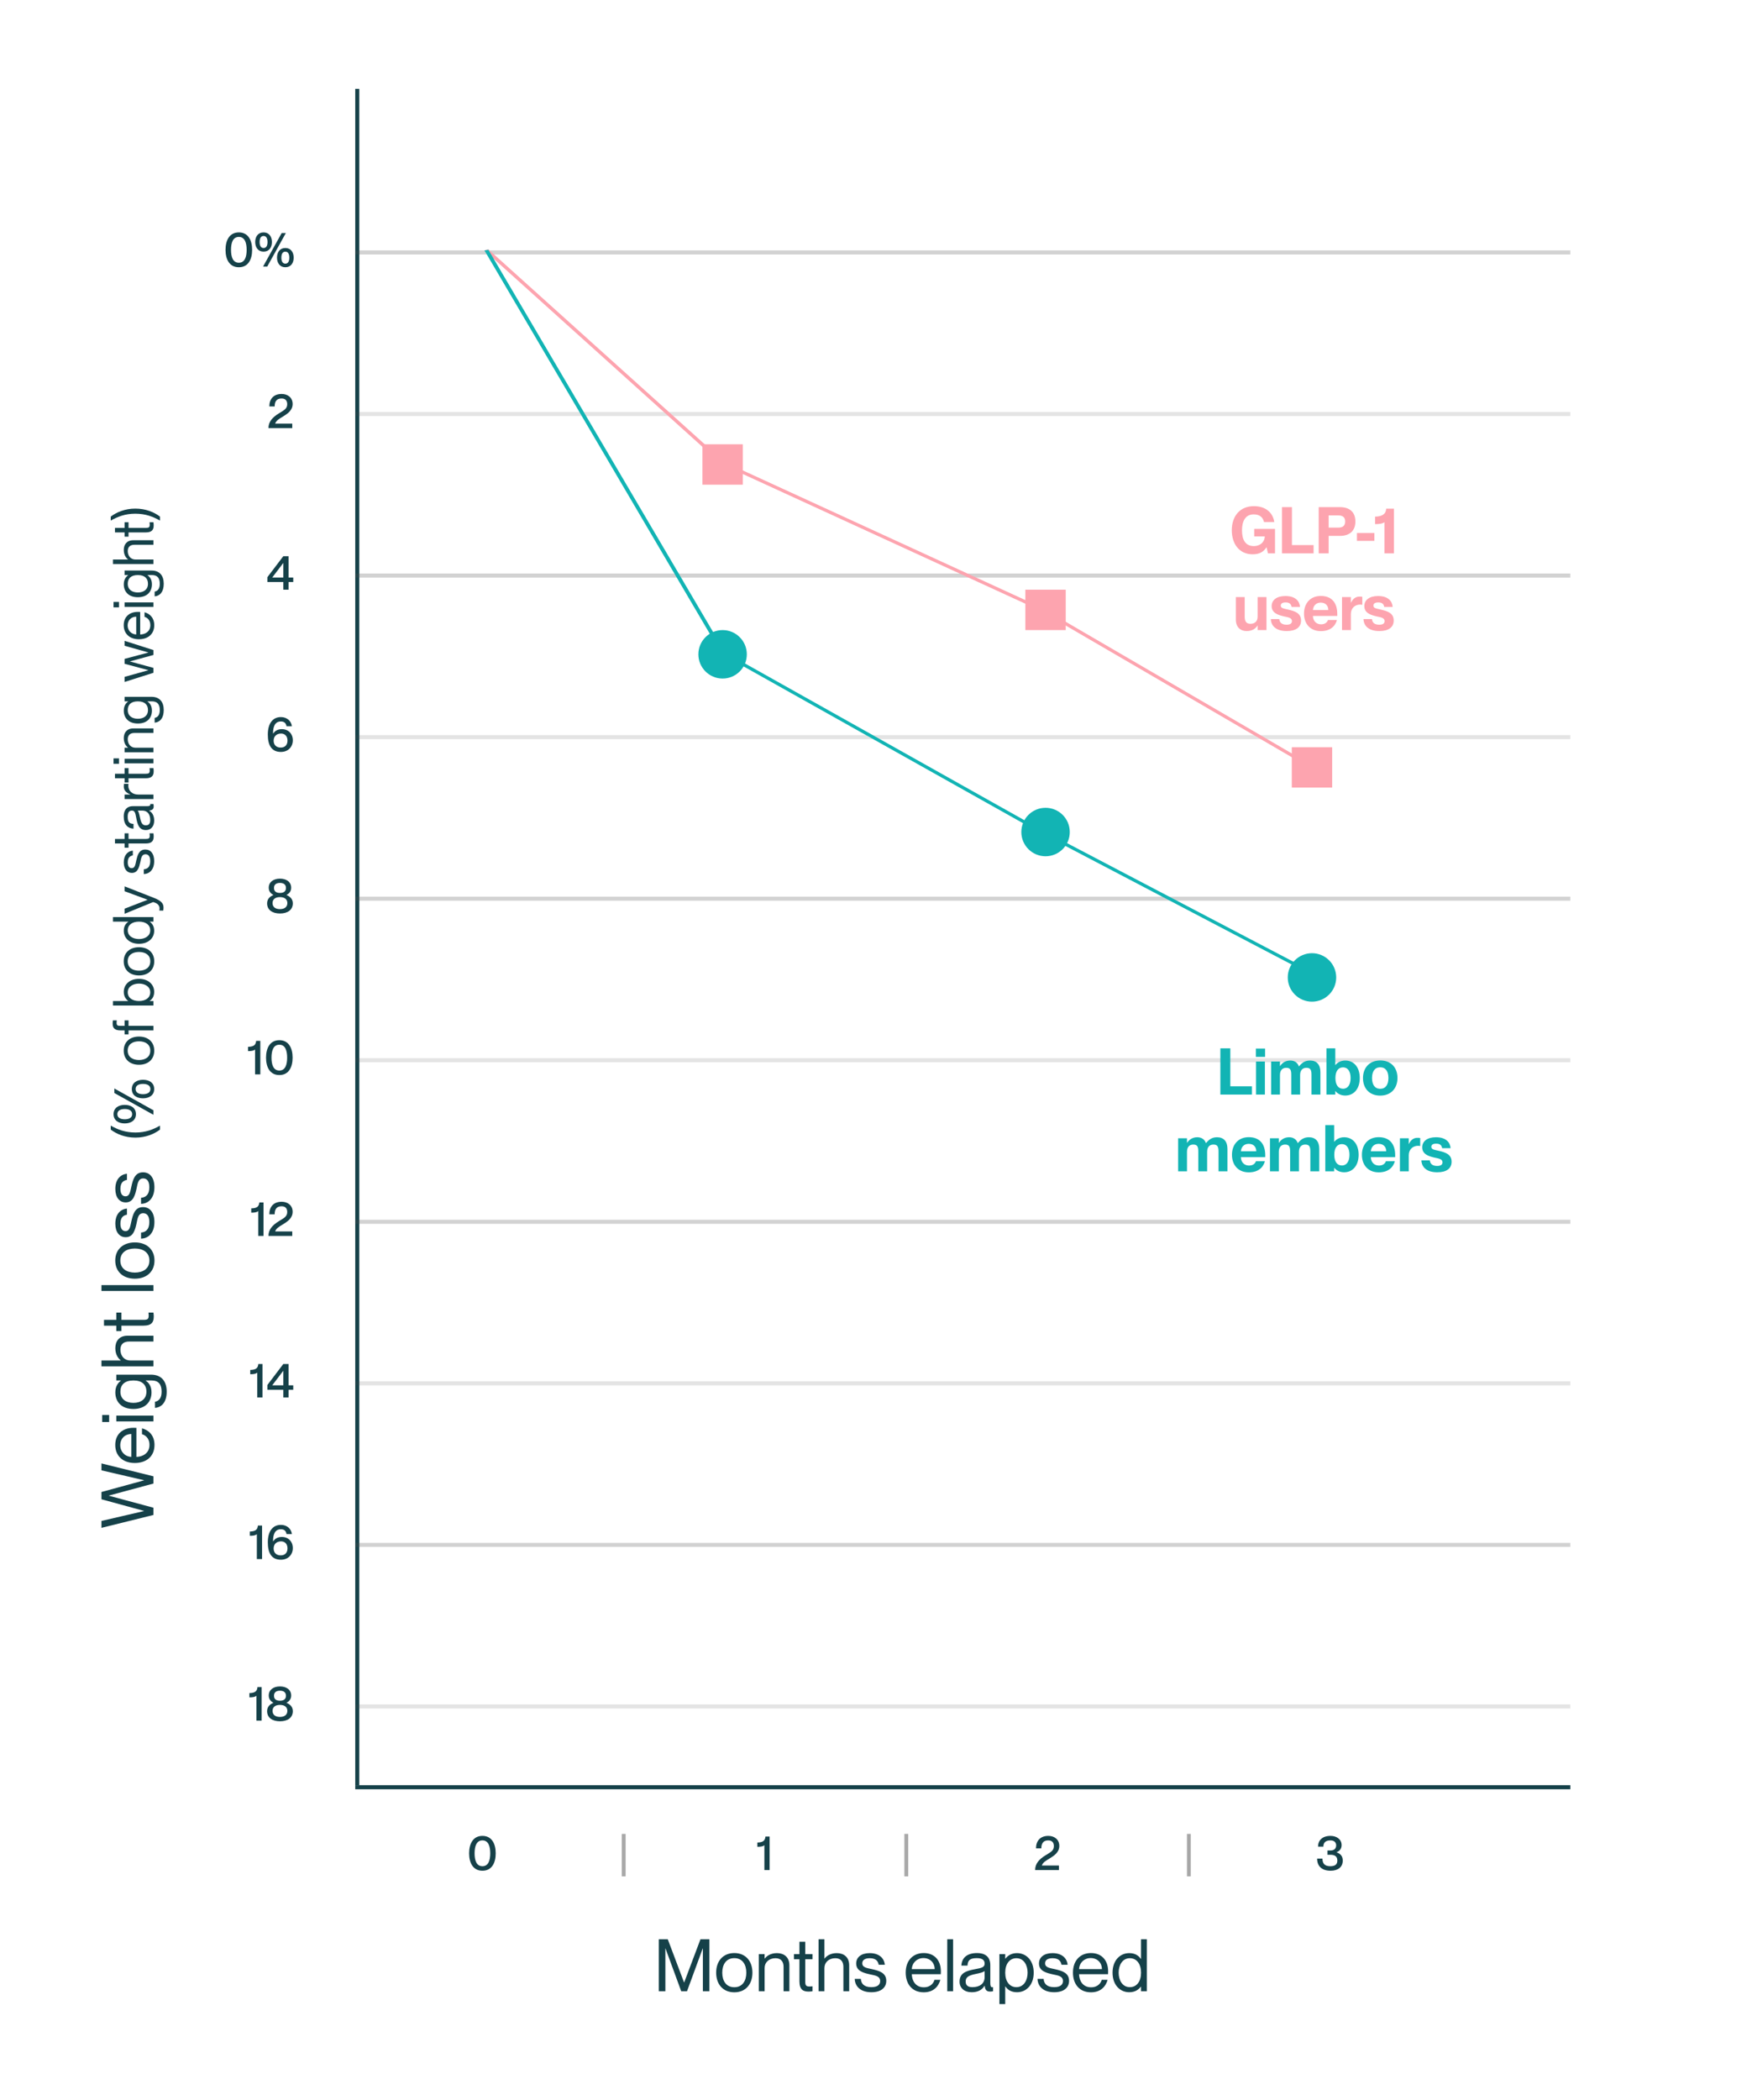 <svg width="434" height="520" viewBox="0 0 434 520" fill="none" xmlns="http://www.w3.org/2000/svg">
<rect width="434" height="520" fill="white"/>
<line x1="88.5" y1="22" x2="88.5" y2="442" stroke="#154149"/>
<line x1="389" y1="442.5" x2="88" y2="442.5" stroke="#154149"/>
<line x1="389" y1="422.5" x2="88" y2="422.5" stroke="#4E4E4E" stroke-opacity="0.15"/>
<line x1="389" y1="262.5" x2="88" y2="262.5" stroke="#4E4E4E" stroke-opacity="0.15"/>
<line x1="389" y1="342.5" x2="88" y2="342.5" stroke="#4E4E4E" stroke-opacity="0.15"/>
<line x1="389" y1="182.5" x2="88" y2="182.5" stroke="#4E4E4E" stroke-opacity="0.15"/>
<line x1="389" y1="62.5" x2="88" y2="62.5" stroke="#4E4E4E" stroke-opacity="0.25"/>
<line x1="389" y1="382.5" x2="88" y2="382.5" stroke="#4E4E4E" stroke-opacity="0.25"/>
<line x1="389" y1="222.5" x2="88" y2="222.5" stroke="#4E4E4E" stroke-opacity="0.25"/>
<line x1="389" y1="102.5" x2="88" y2="102.5" stroke="#4E4E4E" stroke-opacity="0.15"/>
<line x1="389" y1="302.5" x2="88" y2="302.5" stroke="#4E4E4E" stroke-opacity="0.25"/>
<line x1="389" y1="142.5" x2="88" y2="142.5" stroke="#4E4E4E" stroke-opacity="0.25"/>
<path d="M59.168 66.168C61.484 66.168 62.456 64.236 62.456 61.86C62.456 59.484 61.484 57.54 59.168 57.54C56.852 57.54 55.868 59.484 55.868 61.86C55.868 64.236 56.852 66.168 59.168 66.168ZM57.224 61.86C57.224 60.156 57.668 58.656 59.168 58.656C60.656 58.656 61.1 60.156 61.1 61.86C61.1 63.564 60.656 65.052 59.168 65.052C57.668 65.052 57.224 63.564 57.224 61.86ZM65.165 66H66.197L70.805 57.708H69.773L65.165 66ZM63.221 59.916C63.221 61.248 63.929 62.304 65.297 62.304C66.677 62.304 67.361 61.248 67.361 59.916C67.361 58.596 66.653 57.54 65.297 57.54C63.905 57.54 63.221 58.596 63.221 59.916ZM64.313 59.916C64.313 59.004 64.625 58.428 65.297 58.428C65.957 58.428 66.269 59.004 66.269 59.916C66.269 60.828 65.957 61.404 65.297 61.404C64.625 61.404 64.313 60.828 64.313 59.916ZM68.621 63.792C68.621 65.112 69.317 66.168 70.685 66.168C72.065 66.168 72.749 65.112 72.749 63.792C72.749 62.46 72.053 61.404 70.685 61.404C69.305 61.404 68.621 62.46 68.621 63.792ZM69.701 63.792C69.701 62.88 70.025 62.304 70.685 62.304C71.345 62.304 71.669 62.88 71.669 63.792C71.669 64.704 71.345 65.28 70.685 65.28C70.025 65.28 69.701 64.704 69.701 63.792Z" fill="#154149"/>
<path d="M154.028 464.56H154.976V454.048H154.028V464.56Z" fill="#A8A8A8"/>
<path d="M256.42 463H262.312V461.884H258.088V461.86C258.328 461.128 259.096 460.672 259.912 460.192C261.1 459.46 262.408 458.632 262.408 457.024C262.408 455.44 261.196 454.54 259.696 454.54C257.596 454.54 256.636 455.872 256.636 457.636H257.956C257.956 456.496 258.364 455.656 259.66 455.656C260.788 455.656 261.064 456.388 261.064 457.072C261.064 458.176 260.356 458.524 258.952 459.376C257.368 460.36 256.42 461.44 256.42 463Z" fill="#154149"/>
<path d="M189.351 456.844V463H190.647V454.708H189.615C189.507 455.704 189.075 456.148 187.611 456.184V457.24C188.355 457.24 188.991 457.18 189.351 456.844Z" fill="#154149"/>
<path d="M163.203 493V480.13H165.417L169.449 490.822H169.485L173.517 480.13H175.731V493H174.111V482.416H174.075L170.187 493H168.747L164.859 482.416H164.823V493H163.203ZM181.905 493.27C179.097 493.27 177.405 491.272 177.405 488.41C177.405 485.548 179.097 483.55 181.905 483.55C184.695 483.55 186.387 485.548 186.387 488.41C186.387 491.272 184.695 493.27 181.905 493.27ZM178.917 488.41C178.917 490.372 179.835 492.01 181.905 492.01C183.957 492.01 184.875 490.372 184.875 488.41C184.875 486.448 183.957 484.81 181.905 484.81C179.835 484.81 178.917 486.448 178.917 488.41ZM194.102 486.952C194.102 485.764 193.544 484.828 192.104 484.828C190.484 484.828 189.404 485.854 189.404 487.276V493H187.964V483.82H189.404V484.918H189.44C189.926 484.27 190.898 483.568 192.464 483.568C194.138 483.568 195.542 484.486 195.542 486.592V493H194.102V486.952ZM200.318 493.09C198.968 493.09 198.032 492.622 198.032 490.534V485.08H196.682V483.82H198.032V480.76H199.472V483.82H201.272V485.08H199.472V490.606C199.472 491.578 199.706 491.83 200.516 491.83C200.822 491.83 200.966 491.812 201.272 491.776V493C200.858 493.072 200.642 493.09 200.318 493.09ZM208.92 486.952C208.92 485.764 208.362 484.828 206.922 484.828C205.302 484.828 204.222 485.854 204.222 487.276V493H202.782V480.13H204.222V484.918H204.258C204.744 484.27 205.716 483.568 207.282 483.568C208.956 483.568 210.36 484.486 210.36 486.592V493H208.92V486.952ZM215.854 493.252C213.208 493.252 211.786 491.83 211.732 489.94H213.244C213.316 491.056 213.964 491.992 215.854 491.992C217.618 491.992 218.032 491.182 218.032 490.48C218.032 489.22 216.718 489.094 215.584 488.842C213.982 488.482 212.092 488.05 212.092 486.142C212.092 484.594 213.334 483.568 215.44 483.568C217.816 483.568 219.04 484.864 219.184 486.448H217.672C217.528 485.746 217.168 484.828 215.458 484.828C214.162 484.828 213.604 485.35 213.604 486.088C213.604 487.15 214.774 487.258 216.052 487.546C217.69 487.924 219.544 488.392 219.544 490.426C219.544 492.154 218.194 493.252 215.854 493.252ZM228.821 493.27C225.923 493.27 224.357 491.182 224.357 488.392C224.357 485.458 226.103 483.55 228.821 483.55C231.503 483.55 233.069 485.386 233.069 488.068C233.069 488.338 233.069 488.644 233.051 488.788H225.869C225.905 490.408 226.805 492.028 228.839 492.028C230.639 492.028 231.323 490.822 231.485 490.174H232.943C232.475 491.884 231.179 493.27 228.821 493.27ZM225.869 487.528H231.539C231.539 486.016 230.459 484.792 228.749 484.792C227.165 484.792 225.959 485.926 225.869 487.528ZM234.651 493V480.13H236.091V493H234.651ZM240.723 493.252C238.869 493.252 237.699 492.19 237.699 490.642C237.699 488.536 239.247 487.96 241.623 487.528C243.189 487.24 243.909 487.06 243.909 486.16C243.909 485.44 243.513 484.81 242.001 484.81C240.255 484.81 239.751 485.332 239.661 486.664H238.149C238.239 484.9 239.355 483.55 242.055 483.55C243.765 483.55 245.313 484.27 245.313 486.52V490.93C245.313 491.65 245.421 492.01 245.781 492.01C245.835 492.01 245.889 492.01 245.997 491.992V493C245.763 493.054 245.547 493.09 245.295 493.09C244.503 493.09 244.017 492.784 243.927 491.65H243.891C243.297 492.64 242.253 493.252 240.723 493.252ZM239.211 490.57C239.211 491.47 239.679 491.992 240.867 491.992C242.595 491.992 243.909 491.218 243.909 489.454V487.996C243.639 488.284 242.739 488.518 241.749 488.716C239.967 489.076 239.211 489.508 239.211 490.57ZM251.927 493.252C250.451 493.252 249.587 492.604 249.047 491.812H249.011V496.186H247.571V483.82H249.011V484.954H249.047C249.587 484.252 250.451 483.568 251.927 483.568C254.231 483.568 256.067 485.386 256.067 488.41C256.067 491.434 254.231 493.252 251.927 493.252ZM249.011 488.41C249.011 490.57 250.073 491.992 251.783 491.992C253.673 491.992 254.555 490.21 254.555 488.41C254.555 486.61 253.673 484.828 251.783 484.828C250.073 484.828 249.011 486.25 249.011 488.41ZM261.135 493.252C258.489 493.252 257.067 491.83 257.013 489.94H258.525C258.597 491.056 259.245 491.992 261.135 491.992C262.899 491.992 263.313 491.182 263.313 490.48C263.313 489.22 261.999 489.094 260.865 488.842C259.263 488.482 257.373 488.05 257.373 486.142C257.373 484.594 258.615 483.568 260.721 483.568C263.097 483.568 264.321 484.864 264.465 486.448H262.953C262.809 485.746 262.449 484.828 260.739 484.828C259.443 484.828 258.885 485.35 258.885 486.088C258.885 487.15 260.055 487.258 261.333 487.546C262.971 487.924 264.825 488.392 264.825 490.426C264.825 492.154 263.475 493.252 261.135 493.252ZM270.252 493.27C267.354 493.27 265.788 491.182 265.788 488.392C265.788 485.458 267.534 483.55 270.252 483.55C272.934 483.55 274.5 485.386 274.5 488.068C274.5 488.338 274.5 488.644 274.482 488.788H267.3C267.336 490.408 268.236 492.028 270.27 492.028C272.07 492.028 272.754 490.822 272.916 490.174H274.374C273.906 491.884 272.61 493.27 270.252 493.27ZM267.3 487.528H272.97C272.97 486.016 271.89 484.792 270.18 484.792C268.596 484.792 267.39 485.926 267.3 487.528ZM279.737 493.252C277.433 493.252 275.597 491.434 275.597 488.41C275.597 485.386 277.433 483.568 279.737 483.568C281.213 483.568 282.077 484.216 282.617 485.008H282.653V480.13H284.093V493H282.653V491.866H282.617C282.077 492.568 281.213 493.252 279.737 493.252ZM277.109 488.41C277.109 490.21 277.991 491.992 279.881 491.992C281.591 491.992 282.653 490.57 282.653 488.41C282.653 486.25 281.591 484.828 279.881 484.828C277.991 484.828 277.109 486.61 277.109 488.41Z" fill="#154149"/>
<path d="M38 375.088L25.13 378.274L25.13 376.564L35.678 374.116L35.678 374.08L25.13 371.2L25.13 369.4L35.678 366.52L35.678 366.484L25.13 364.036L25.13 362.326L38 365.512L38 367.312L26.966 370.282L26.966 370.318L38 373.288L38 375.088ZM38.27 357.754C38.27 360.652 36.182 362.218 33.392 362.218C30.458 362.218 28.55 360.472 28.55 357.754C28.55 355.072 30.386 353.506 33.068 353.506C33.338 353.506 33.644 353.506 33.788 353.524L33.788 360.706C35.408 360.67 37.028 359.77 37.028 357.736C37.028 355.936 35.822 355.252 35.174 355.09L35.174 353.632C36.884 354.1 38.27 355.396 38.27 357.754ZM32.528 360.706L32.528 355.036C31.016 355.036 29.792 356.116 29.792 357.826C29.792 359.41 30.926 360.616 32.528 360.706ZM38 351.924L28.82 351.924L28.82 350.484L38 350.484L38 351.924ZM27.038 352.068L25.31 352.068L25.31 350.34L27.038 350.34L27.038 352.068ZM41.294 344.557C41.294 347.113 40.106 348.427 38.396 348.571L38.396 347.059C39.332 346.879 40.034 346.195 40.034 344.557C40.034 342.775 39.296 341.785 37.532 341.785L36.092 341.785L36.092 341.821C36.884 342.361 37.532 343.225 37.532 344.737C37.532 347.005 36.074 348.841 33.05 348.841C30.026 348.841 28.568 347.005 28.568 344.737C28.568 343.225 29.252 342.361 29.954 341.821L29.954 341.785L28.82 341.785L28.82 340.345L37.388 340.345C39.998 340.345 41.294 341.983 41.294 344.557ZM33.05 347.329C34.85 347.329 36.272 346.447 36.272 344.557C36.272 342.847 35.21 341.785 33.05 341.785C30.89 341.785 29.828 342.847 29.828 344.557C29.828 346.447 31.25 347.329 33.05 347.329ZM31.952 332.145C30.764 332.145 29.828 332.703 29.828 334.143C29.828 335.763 30.854 336.843 32.276 336.843L38 336.843L38 338.283L25.13 338.283L25.13 336.843L29.918 336.843L29.918 336.807C29.27 336.321 28.568 335.349 28.568 333.783C28.568 332.109 29.486 330.705 31.592 330.705L38 330.705L38 332.145L31.952 332.145ZM38.09 325.929C38.09 327.279 37.622 328.215 35.534 328.215L30.08 328.215L30.08 329.565L28.82 329.565L28.82 328.215L25.76 328.215L25.76 326.775L28.82 326.775L28.82 324.975L30.08 324.975L30.08 326.775L35.606 326.775C36.578 326.775 36.83 326.541 36.83 325.731C36.83 325.425 36.812 325.281 36.776 324.975L38 324.975C38.072 325.389 38.09 325.605 38.09 325.929ZM38 319.615L25.13 319.615L25.13 318.175L38 318.175L38 319.615ZM38.27 312.086C38.27 314.894 36.272 316.586 33.41 316.586C30.548 316.586 28.55 314.894 28.55 312.086C28.55 309.296 30.548 307.604 33.41 307.604C36.272 307.604 38.27 309.296 38.27 312.086ZM33.41 315.074C35.372 315.074 37.01 314.156 37.01 312.086C37.01 310.034 35.372 309.116 33.41 309.116C31.448 309.116 29.81 310.034 29.81 312.086C29.81 314.156 31.448 315.074 33.41 315.074ZM38.252 302.553C38.252 305.199 36.83 306.621 34.94 306.675L34.94 305.163C36.056 305.091 36.992 304.443 36.992 302.553C36.992 300.789 36.182 300.375 35.48 300.375C34.22 300.375 34.094 301.689 33.842 302.823C33.482 304.425 33.05 306.315 31.142 306.315C29.594 306.315 28.568 305.073 28.568 302.967C28.568 300.591 29.864 299.367 31.448 299.223L31.448 300.735C30.746 300.879 29.828 301.239 29.828 302.949C29.828 304.245 30.35 304.803 31.088 304.803C32.15 304.803 32.258 303.633 32.546 302.355C32.924 300.717 33.392 298.863 35.426 298.863C37.154 298.863 38.252 300.213 38.252 302.553ZM38.252 293.94C38.252 296.586 36.83 298.008 34.94 298.062L34.94 296.55C36.056 296.478 36.992 295.83 36.992 293.94C36.992 292.176 36.182 291.762 35.48 291.762C34.22 291.762 34.094 293.076 33.842 294.21C33.482 295.812 33.05 297.702 31.142 297.702C29.594 297.702 28.568 296.46 28.568 294.354C28.568 291.978 29.864 290.754 31.448 290.61L31.448 292.122C30.746 292.266 29.828 292.626 29.828 294.336C29.828 295.632 30.35 296.19 31.088 296.19C32.15 296.19 32.258 295.02 32.546 293.742C32.924 292.104 33.392 290.25 35.426 290.25C37.154 290.25 38.252 291.6 38.252 293.94ZM39.638 279.668C38.224 280.76 36.096 281.656 33.562 281.656C30.944 281.656 28.844 280.76 27.43 279.668L27.43 278.688C29.124 279.64 30.972 280.396 33.562 280.396C36.096 280.396 37.944 279.64 39.638 278.688L39.638 279.668ZM38 276.004L28.326 270.614L28.326 269.494L38 274.884L38 276.004ZM30.902 278.146C29.404 278.146 28.13 277.432 28.13 275.85C28.13 274.296 29.404 273.554 30.902 273.554C32.4 273.554 33.674 274.268 33.674 275.85C33.674 277.404 32.4 278.146 30.902 278.146ZM30.902 277.124C31.994 277.124 32.736 276.704 32.736 275.85C32.736 274.996 31.994 274.576 30.902 274.576C29.81 274.576 29.068 274.996 29.068 275.85C29.068 276.704 29.81 277.124 30.902 277.124ZM35.424 271.93C33.926 271.93 32.652 271.216 32.652 269.634C32.652 268.08 33.926 267.338 35.424 267.338C36.922 267.338 38.196 268.052 38.196 269.634C38.196 271.188 36.922 271.93 35.424 271.93ZM35.424 270.908C36.516 270.908 37.258 270.488 37.258 269.634C37.258 268.78 36.516 268.36 35.424 268.36C34.332 268.36 33.59 268.78 33.59 269.634C33.59 270.488 34.332 270.908 35.424 270.908ZM38.21 260.124C38.21 262.308 36.656 263.624 34.43 263.624C32.204 263.624 30.65 262.308 30.65 260.124C30.65 257.954 32.204 256.638 34.43 256.638C36.656 256.638 38.21 257.954 38.21 260.124ZM34.43 262.448C35.956 262.448 37.23 261.734 37.23 260.124C37.23 258.528 35.956 257.814 34.43 257.814C32.904 257.814 31.63 258.528 31.63 260.124C31.63 261.734 32.904 262.448 34.43 262.448ZM29.894 255.113C28.27 255.113 27.906 254.427 27.906 253.377C27.906 253.167 27.92 252.999 27.976 252.635L28.928 252.635C28.9 252.915 28.886 253.027 28.886 253.223C28.886 253.853 29.082 253.993 29.838 253.993L30.86 253.993L30.86 252.635L31.84 252.635L31.84 253.993L38 253.993L38 255.113L31.84 255.113L31.84 256.107L30.86 256.107L30.86 255.113L29.894 255.113ZM38.196 245.571C38.196 246.719 37.692 247.391 37.076 247.811L37.076 247.839L38 247.839L38 248.959L27.99 248.959L27.99 247.839L31.742 247.839L31.742 247.811C31.196 247.391 30.664 246.719 30.664 245.571C30.664 243.779 32.078 242.351 34.43 242.351C36.782 242.351 38.196 243.779 38.196 245.571ZM34.43 247.839C36.11 247.839 37.216 247.013 37.216 245.683C37.216 244.213 35.83 243.527 34.43 243.527C33.03 243.527 31.644 244.213 31.644 245.683C31.644 247.013 32.75 247.839 34.43 247.839ZM38.21 238.003C38.21 240.187 36.656 241.503 34.43 241.503C32.204 241.503 30.65 240.187 30.65 238.003C30.65 235.833 32.204 234.517 34.43 234.517C36.656 234.517 38.21 235.833 38.21 238.003ZM34.43 240.327C35.956 240.327 37.23 239.613 37.23 238.003C37.23 236.407 35.956 235.693 34.43 235.693C32.904 235.693 31.63 236.407 31.63 238.003C31.63 239.613 32.904 240.327 34.43 240.327ZM38.196 230.449C38.196 232.241 36.782 233.669 34.43 233.669C32.078 233.669 30.664 232.241 30.664 230.449C30.664 229.301 31.168 228.629 31.784 228.209L31.784 228.181L27.99 228.181L27.99 227.061L38 227.061L38 228.181L37.118 228.181L37.118 228.209C37.664 228.629 38.196 229.301 38.196 230.449ZM34.43 232.493C35.83 232.493 37.216 231.807 37.216 230.337C37.216 229.007 36.11 228.181 34.43 228.181C32.75 228.181 31.644 229.007 31.644 230.337C31.644 231.807 33.03 232.493 34.43 232.493ZM40.506 224.701C40.506 224.953 40.492 225.121 40.436 225.443L39.484 225.443C39.512 225.205 39.526 225.093 39.526 224.883C39.526 224.295 39.162 223.651 37.93 223.343L30.86 226.241L30.86 224.981L36.544 222.783L36.544 222.755L30.86 220.655L30.86 219.451L38.21 222.335C40.016 223.049 40.506 223.735 40.506 224.701ZM38.196 213.198C38.196 215.256 37.09 216.362 35.62 216.404L35.62 215.228C36.488 215.172 37.216 214.668 37.216 213.198C37.216 211.826 36.586 211.504 36.04 211.504C35.06 211.504 34.962 212.526 34.766 213.408C34.486 214.654 34.15 216.124 32.666 216.124C31.462 216.124 30.664 215.158 30.664 213.52C30.664 211.672 31.672 210.72 32.904 210.608L32.904 211.784C32.358 211.896 31.644 212.176 31.644 213.506C31.644 214.514 32.05 214.948 32.624 214.948C33.45 214.948 33.534 214.038 33.758 213.044C34.052 211.77 34.416 210.328 35.998 210.328C37.342 210.328 38.196 211.378 38.196 213.198ZM38.07 207.057C38.07 208.107 37.706 208.835 36.082 208.835L31.84 208.835L31.84 209.885L30.86 209.885L30.86 208.835L28.48 208.835L28.48 207.715L30.86 207.715L30.86 206.315L31.84 206.315L31.84 207.715L36.138 207.715C36.894 207.715 37.09 207.533 37.09 206.903C37.09 206.665 37.076 206.553 37.048 206.315L38 206.315C38.056 206.637 38.07 206.805 38.07 207.057ZM38.196 203.166C38.196 204.608 37.37 205.518 36.166 205.518C34.528 205.518 34.08 204.314 33.744 202.466C33.52 201.248 33.38 200.688 32.68 200.688C32.12 200.688 31.63 200.996 31.63 202.172C31.63 203.53 32.036 203.922 33.072 203.992L33.072 205.168C31.7 205.098 30.65 204.23 30.65 202.13C30.65 200.8 31.21 199.596 32.96 199.596L36.39 199.596C36.95 199.596 37.23 199.512 37.23 199.232C37.23 199.19 37.23 199.148 37.216 199.064L38 199.064C38.042 199.246 38.07 199.414 38.07 199.61C38.07 200.226 37.832 200.604 36.95 200.674L36.95 200.702C37.72 201.164 38.196 201.976 38.196 203.166ZM36.11 204.342C36.81 204.342 37.216 203.978 37.216 203.054C37.216 201.71 36.614 200.688 35.242 200.688L34.108 200.688C34.332 200.898 34.514 201.598 34.668 202.368C34.948 203.754 35.284 204.342 36.11 204.342ZM34.192 196.719L38 196.719L38 197.839L30.86 197.839L30.86 196.719L32.274 196.719L32.274 196.691C31.336 196.313 30.664 195.739 30.664 194.717C30.664 194.451 30.678 194.255 30.706 194.059L31.826 194.059C31.798 194.227 31.784 194.353 31.784 194.521C31.784 195.837 32.82 196.719 34.192 196.719ZM38.07 190.911C38.07 191.961 37.706 192.689 36.082 192.689L31.84 192.689L31.84 193.739L30.86 193.739L30.86 192.689L28.48 192.689L28.48 191.569L30.86 191.569L30.86 190.169L31.84 190.169L31.84 191.569L36.138 191.569C36.894 191.569 37.09 191.387 37.09 190.757C37.09 190.519 37.076 190.407 37.048 190.169L38 190.169C38.056 190.491 38.07 190.659 38.07 190.911ZM38 188.994L30.86 188.994L30.86 187.874L38 187.874L38 188.994ZM29.474 189.106L28.13 189.106L28.13 187.762L29.474 187.762L29.474 189.106ZM33.296 181.472C32.372 181.472 31.644 181.906 31.644 183.026C31.644 184.286 32.442 185.126 33.548 185.126L38 185.126L38 186.246L30.86 186.246L30.86 185.126L31.714 185.126L31.714 185.098C31.21 184.72 30.664 183.964 30.664 182.746C30.664 181.444 31.378 180.352 33.016 180.352L38 180.352L38 181.472L33.296 181.472ZM40.562 175.799C40.562 177.787 39.638 178.809 38.308 178.921L38.308 177.745C39.036 177.605 39.582 177.073 39.582 175.799C39.582 174.413 39.008 173.643 37.636 173.643L36.516 173.643L36.516 173.671C37.132 174.091 37.636 174.763 37.636 175.939C37.636 177.703 36.502 179.131 34.15 179.131C31.798 179.131 30.664 177.703 30.664 175.939C30.664 174.763 31.196 174.091 31.742 173.671L31.742 173.643L30.86 173.643L30.86 172.523L37.524 172.523C39.554 172.523 40.562 173.797 40.562 175.799ZM34.15 177.955C35.55 177.955 36.656 177.269 36.656 175.799C36.656 174.469 35.83 173.643 34.15 173.643C32.47 173.643 31.644 174.469 31.644 175.799C31.644 177.269 32.75 177.955 34.15 177.955ZM38 166.575L30.86 168.843L30.86 167.583L36.74 165.945L36.74 165.917L30.86 164.349L30.86 163.131L36.74 161.563L36.74 161.535L30.86 159.883L30.86 158.665L38 160.947L38 162.165L32.204 163.747L32.204 163.775L38 165.357L38 166.575ZM38.21 154.796C38.21 157.05 36.586 158.268 34.416 158.268C32.134 158.268 30.65 156.91 30.65 154.796C30.65 152.71 32.078 151.492 34.164 151.492C34.374 151.492 34.612 151.492 34.724 151.506L34.724 157.092C35.984 157.064 37.244 156.364 37.244 154.782C37.244 153.382 36.306 152.85 35.802 152.724L35.802 151.59C37.132 151.954 38.21 152.962 38.21 154.796ZM33.744 157.092L33.744 152.682C32.568 152.682 31.616 153.522 31.616 154.852C31.616 156.084 32.498 157.022 33.744 157.092ZM38 150.261L30.86 150.261L30.86 149.141L38 149.141L38 150.261ZM29.474 150.373L28.13 150.373L28.13 149.029L29.474 149.029L29.474 150.373ZM40.562 144.531C40.562 146.519 39.638 147.541 38.308 147.653L38.308 146.477C39.036 146.337 39.582 145.805 39.582 144.531C39.582 143.145 39.008 142.375 37.636 142.375L36.516 142.375L36.516 142.403C37.132 142.823 37.636 143.495 37.636 144.671C37.636 146.435 36.502 147.863 34.15 147.863C31.798 147.863 30.664 146.435 30.664 144.671C30.664 143.495 31.196 142.823 31.742 142.403L31.742 142.375L30.86 142.375L30.86 141.255L37.524 141.255C39.554 141.255 40.562 142.529 40.562 144.531ZM34.15 146.687C35.55 146.687 36.656 146.001 36.656 144.531C36.656 143.201 35.83 142.375 34.15 142.375C32.47 142.375 31.644 143.201 31.644 144.531C31.644 146.001 32.75 146.687 34.15 146.687ZM33.296 134.878C32.372 134.878 31.644 135.312 31.644 136.432C31.644 137.692 32.442 138.532 33.548 138.532L38 138.532L38 139.652L27.99 139.652L27.99 138.532L31.714 138.532L31.714 138.504C31.21 138.126 30.664 137.37 30.664 136.152C30.664 134.85 31.378 133.758 33.016 133.758L38 133.758L38 134.878L33.296 134.878ZM38.07 130.043C38.07 131.093 37.706 131.821 36.082 131.821L31.84 131.821L31.84 132.871L30.86 132.871L30.86 131.821L28.48 131.821L28.48 130.701L30.86 130.701L30.86 129.301L31.84 129.301L31.84 130.701L36.138 130.701C36.894 130.701 37.09 130.519 37.09 129.889C37.09 129.651 37.076 129.539 37.048 129.301L38 129.301C38.056 129.623 38.07 129.791 38.07 130.043ZM39.638 128.892C37.944 127.94 36.096 127.184 33.506 127.184C30.972 127.184 29.124 127.94 27.43 128.892L27.43 127.912C28.844 126.82 30.972 125.924 33.506 125.924C36.124 125.924 38.224 126.82 39.638 127.912L39.638 128.892Z" fill="#154149"/>
<path d="M294.028 464.56H294.976V454.048H294.028V464.56Z" fill="#A8A8A8"/>
<path d="M119.507 463.168C121.823 463.168 122.795 461.236 122.795 458.86C122.795 456.484 121.823 454.54 119.507 454.54C117.191 454.54 116.207 456.484 116.207 458.86C116.207 461.236 117.191 463.168 119.507 463.168ZM117.563 458.86C117.563 457.156 118.007 455.656 119.507 455.656C120.995 455.656 121.439 457.156 121.439 458.86C121.439 460.564 120.995 462.052 119.507 462.052C118.007 462.052 117.563 460.564 117.563 458.86Z" fill="#154149"/>
<path d="M329.611 463.168C331.435 463.168 332.623 462.268 332.623 460.66C332.623 459.688 332.179 458.968 331.087 458.62V458.596C331.879 458.26 332.335 457.708 332.335 456.82C332.335 455.356 331.063 454.54 329.587 454.54C327.547 454.54 326.503 455.668 326.503 457.204H327.823C327.823 456.4 328.171 455.656 329.575 455.656C330.595 455.656 330.991 456.232 330.991 456.88C330.991 457.78 330.403 458.152 329.575 458.152H328.843V459.22H329.623C330.463 459.22 331.279 459.496 331.279 460.636C331.279 461.524 330.835 462.052 329.527 462.052C328.075 462.052 327.595 461.308 327.595 460.168H326.275C326.275 462.064 327.475 463.168 329.611 463.168Z" fill="#154149"/>
<path d="M224.028 464.56H224.976V454.048H224.028V464.56Z" fill="#A8A8A8"/>
<path d="M66.504 106H72.396V104.884H68.172V104.86C68.412 104.128 69.18 103.672 69.996 103.192C71.184 102.46 72.492 101.632 72.492 100.024C72.492 98.44 71.28 97.54 69.78 97.54C67.68 97.54 66.72 98.872 66.72 100.636H68.04C68.04 99.496 68.448 98.656 69.744 98.656C70.872 98.656 71.148 99.388 71.148 100.072C71.148 101.176 70.44 101.524 69.036 102.376C67.452 103.36 66.504 104.44 66.504 106Z" fill="#154149"/>
<path d="M70.182 146H71.478V144.104H72.642V142.988H71.478V137.708H70.182L66.234 142.904V144.104H70.182V146ZM67.434 142.988L70.182 139.376V142.988H67.434Z" fill="#154149"/>
<path d="M69.572 186.168C71.408 186.168 72.536 184.896 72.536 183.288C72.536 181.656 71.42 180.528 69.812 180.528C68.864 180.528 68.108 180.924 67.676 181.62L67.64 181.608V181.488C67.64 180.06 68.036 178.62 69.584 178.62C70.472 178.62 70.868 179.124 70.976 179.808H72.308C72.164 178.572 71.144 177.54 69.584 177.54C67.532 177.54 66.344 179.148 66.344 181.872C66.344 184.404 67.196 186.168 69.572 186.168ZM67.784 183.384C67.784 182.34 68.48 181.62 69.62 181.62C70.58 181.62 71.216 182.268 71.216 183.36C71.216 184.404 70.628 185.088 69.536 185.088C68.408 185.088 67.784 184.392 67.784 183.384Z" fill="#154149"/>
<path d="M69.347 226.168C71.159 226.168 72.539 225.34 72.539 223.66C72.539 222.52 71.771 221.944 70.991 221.596V221.572C71.567 221.26 72.131 220.732 72.131 219.796C72.131 218.368 70.967 217.54 69.347 217.54C67.739 217.54 66.575 218.368 66.575 219.796C66.575 220.732 67.127 221.26 67.715 221.572V221.596C66.923 221.944 66.167 222.52 66.167 223.66C66.167 225.34 67.547 226.168 69.347 226.168ZM67.511 223.588C67.511 222.664 68.195 222.112 69.347 222.112C70.499 222.112 71.183 222.664 71.183 223.588C71.183 224.536 70.499 225.088 69.347 225.088C68.195 225.088 67.511 224.536 67.511 223.588ZM67.871 219.844C67.871 219.016 68.423 218.596 69.347 218.596C70.283 218.596 70.835 219.016 70.835 219.844C70.835 220.684 70.283 221.08 69.347 221.08C68.423 221.08 67.871 220.684 67.871 219.844Z" fill="#154149"/>
<path d="M63.189 259.844V266H64.485V257.708H63.453C63.345 258.704 62.913 259.148 61.449 259.184V260.24C62.193 260.24 62.829 260.18 63.189 259.844ZM69.199 266.168C71.515 266.168 72.487 264.236 72.487 261.86C72.487 259.484 71.515 257.54 69.199 257.54C66.883 257.54 65.899 259.484 65.899 261.86C65.899 264.236 66.883 266.168 69.199 266.168ZM67.255 261.86C67.255 260.156 67.699 258.656 69.199 258.656C70.687 258.656 71.131 260.156 71.131 261.86C71.131 263.564 70.687 265.052 69.199 265.052C67.699 265.052 67.255 263.564 67.255 261.86Z" fill="#154149"/>
<path d="M63.974 299.844V306H65.27V297.708H64.238C64.13 298.704 63.698 299.148 62.234 299.184V300.24C62.978 300.24 63.614 300.18 63.974 299.844ZM66.504 306H72.396V304.884H68.172V304.86C68.412 304.128 69.18 303.672 69.996 303.192C71.184 302.46 72.492 301.632 72.492 300.024C72.492 298.44 71.28 297.54 69.78 297.54C67.68 297.54 66.72 298.872 66.72 300.636H68.04C68.04 299.496 68.448 298.656 69.744 298.656C70.872 298.656 71.148 299.388 71.148 300.072C71.148 301.176 70.44 301.524 69.036 302.376C67.452 303.36 66.504 304.44 66.504 306Z" fill="#154149"/>
<path d="M63.728 339.844V346H65.024V337.708H63.992C63.884 338.704 63.452 339.148 61.988 339.184V340.24C62.732 340.24 63.368 340.18 63.728 339.844ZM70.182 346H71.478V344.104H72.642V342.988H71.478V337.708H70.182L66.234 342.904V344.104H70.182V346ZM67.434 342.988L70.182 339.376V342.988H67.434Z" fill="#154149"/>
<path d="M63.623 379.844V386H64.919V377.708H63.887C63.779 378.704 63.347 379.148 61.883 379.184V380.24C62.627 380.24 63.263 380.18 63.623 379.844ZM69.572 386.168C71.408 386.168 72.536 384.896 72.536 383.288C72.536 381.656 71.42 380.528 69.812 380.528C68.864 380.528 68.108 380.924 67.676 381.62L67.64 381.608V381.488C67.64 380.06 68.036 378.62 69.584 378.62C70.472 378.62 70.868 379.124 70.976 379.808H72.308C72.164 378.572 71.144 377.54 69.584 377.54C67.532 377.54 66.344 379.148 66.344 381.872C66.344 384.404 67.196 386.168 69.572 386.168ZM67.784 383.384C67.784 382.34 68.48 381.62 69.62 381.62C70.58 381.62 71.216 382.268 71.216 383.36C71.216 384.404 70.628 385.088 69.536 385.088C68.408 385.088 67.784 384.392 67.784 383.384Z" fill="#154149"/>
<path d="M63.517 419.844V426H64.813V417.708H63.781C63.673 418.704 63.241 419.148 61.777 419.184V420.24C62.521 420.24 63.157 420.18 63.517 419.844ZM69.347 426.168C71.159 426.168 72.539 425.34 72.539 423.66C72.539 422.52 71.771 421.944 70.991 421.596V421.572C71.567 421.26 72.131 420.732 72.131 419.796C72.131 418.368 70.967 417.54 69.347 417.54C67.739 417.54 66.575 418.368 66.575 419.796C66.575 420.732 67.127 421.26 67.715 421.572V421.596C66.923 421.944 66.167 422.52 66.167 423.66C66.167 425.34 67.547 426.168 69.347 426.168ZM67.511 423.588C67.511 422.664 68.195 422.112 69.347 422.112C70.499 422.112 71.183 422.664 71.183 423.588C71.183 424.536 70.499 425.088 69.347 425.088C68.195 425.088 67.511 424.536 67.511 423.588ZM67.871 419.844C67.871 419.016 68.423 418.596 69.347 418.596C70.283 418.596 70.835 419.016 70.835 419.844C70.835 420.684 70.283 421.08 69.347 421.08C68.423 421.08 67.871 420.684 67.871 419.844Z" fill="#154149"/>
<line y1="-0.5" x2="79.203" y2="-0.5" transform="matrix(0.743 0.669 -0.961 0.277 120 62)" stroke="#FDA4AF"/>
<line y1="-0.5" x2="116.035" y2="-0.5" transform="matrix(0.507 0.862 -0.989 0.151 120 62)" stroke="#12B4B4"/>
<line y1="-0.5" x2="89.969" y2="-0.5" transform="matrix(0.872 0.489 -0.907 0.42 178.857 162)" stroke="#12B4B4"/>
<line y1="-0.5" x2="77.531" y2="-0.5" transform="matrix(0.886 0.464 -0.896 0.444 257.334 206)" stroke="#12B4B4"/>
<line y1="-0.5" x2="86.34" y2="-0.5" transform="matrix(0.909 0.417 -0.87 0.493 178.857 115)" stroke="#FDA4AF"/>
<line y1="-0.5" x2="79.468" y2="-0.5" transform="matrix(0.864 0.503 -0.913 0.407 257.334 151)" stroke="#FDA4AF"/>
<circle cx="179" cy="162" r="6" fill="#12B4B4"/>
<circle cx="325" cy="242" r="6" fill="#12B4B4"/>
<circle cx="259" cy="206" r="6" fill="#12B4B4"/>
<rect x="174" y="110" width="10" height="10" fill="#FDA4AF"/>
<rect x="254" y="146" width="10" height="10" fill="#FDA4AF"/>
<rect x="320" y="185" width="10" height="10" fill="#FDA4AF"/>
<path d="M302.305 271V259.56H304.769V268.952H310.129V271H302.305ZM311.143 271V262.824H313.335V271H311.143ZM311.111 261.672V259.608H313.383V261.672H311.111ZM319.869 266.088C319.869 264.904 319.629 264.376 318.621 264.376C317.677 264.376 317.069 264.984 317.069 266.168V271H314.877V262.824H317.069V263.944H317.101C317.533 263.24 318.381 262.568 319.613 262.568C320.701 262.568 321.437 263.128 321.757 264.008H321.789C322.461 263.192 323.213 262.568 324.509 262.568C326.157 262.568 327.085 263.592 327.085 265.416V271H324.877V266.088C324.877 264.904 324.621 264.376 323.613 264.376C322.669 264.376 322.061 264.984 322.061 266.168V271H319.869V266.088ZM333.237 271.24C332.005 271.24 331.173 270.632 330.805 270.12H330.773V271H328.581V259.56H330.773V263.688H330.805C331.173 263.208 332.005 262.568 333.237 262.568C335.365 262.568 336.837 264.216 336.837 266.904C336.837 269.592 335.365 271.24 333.237 271.24ZM330.805 266.904C330.805 268.6 331.509 269.56 332.693 269.56C333.909 269.56 334.565 268.504 334.565 266.904C334.565 265.304 333.909 264.264 332.693 264.264C331.509 264.264 330.805 265.224 330.805 266.904ZM341.89 271.256C339.25 271.256 337.634 269.496 337.634 266.92C337.634 264.36 339.25 262.552 341.922 262.552C344.562 262.552 346.178 264.312 346.178 266.888C346.178 269.464 344.562 271.256 341.89 271.256ZM339.874 266.904C339.874 268.536 340.562 269.576 341.906 269.576C343.25 269.576 343.938 268.536 343.938 266.904C343.938 265.272 343.25 264.248 341.906 264.248C340.562 264.248 339.874 265.272 339.874 266.904ZM296.838 285.088C296.838 283.904 296.598 283.376 295.59 283.376C294.646 283.376 294.038 283.984 294.038 285.168V290H291.846V281.824H294.038V282.944H294.07C294.502 282.24 295.35 281.568 296.582 281.568C297.67 281.568 298.406 282.128 298.726 283.008H298.758C299.43 282.192 300.182 281.568 301.478 281.568C303.126 281.568 304.054 282.592 304.054 284.416V290H301.846V285.088C301.846 283.904 301.59 283.376 300.582 283.376C299.638 283.376 299.03 283.984 299.03 285.168V290H296.838V285.088ZM309.341 290.256C306.717 290.256 305.181 288.448 305.181 285.904C305.181 283.44 306.685 281.552 309.341 281.552C312.013 281.552 313.421 283.2 313.421 286.032V286.496H307.389C307.405 287.712 308.205 288.576 309.405 288.576C310.509 288.576 310.957 287.968 311.117 287.504H313.341C312.893 289.136 311.597 290.256 309.341 290.256ZM307.389 285.04H311.197C311.197 283.904 310.477 283.2 309.325 283.2C308.237 283.2 307.485 283.888 307.389 285.04ZM319.588 285.088C319.588 283.904 319.348 283.376 318.34 283.376C317.396 283.376 316.788 283.984 316.788 285.168V290H314.596V281.824H316.788V282.944H316.82C317.252 282.24 318.1 281.568 319.332 281.568C320.42 281.568 321.156 282.128 321.476 283.008H321.508C322.18 282.192 322.932 281.568 324.228 281.568C325.876 281.568 326.804 282.592 326.804 284.416V290H324.596V285.088C324.596 283.904 324.34 283.376 323.332 283.376C322.388 283.376 321.78 283.984 321.78 285.168V290H319.588V285.088ZM332.955 290.24C331.723 290.24 330.891 289.632 330.523 289.12H330.491V290H328.299V278.56H330.491V282.688H330.523C330.891 282.208 331.723 281.568 332.955 281.568C335.083 281.568 336.555 283.216 336.555 285.904C336.555 288.592 335.083 290.24 332.955 290.24ZM330.523 285.904C330.523 287.6 331.227 288.56 332.411 288.56C333.627 288.56 334.283 287.504 334.283 285.904C334.283 284.304 333.627 283.264 332.411 283.264C331.227 283.264 330.523 284.224 330.523 285.904ZM341.529 290.256C338.905 290.256 337.369 288.448 337.369 285.904C337.369 283.44 338.873 281.552 341.529 281.552C344.201 281.552 345.609 283.2 345.609 286.032V286.496H339.577C339.593 287.712 340.393 288.576 341.593 288.576C342.697 288.576 343.145 287.968 343.305 287.504H345.529C345.081 289.136 343.785 290.256 341.529 290.256ZM339.577 285.04H343.385C343.385 283.904 342.665 283.2 341.513 283.2C340.425 283.2 339.673 283.888 339.577 285.04ZM348.976 286.032V290H346.784V281.824H348.976V283.232H349.008C349.424 282.32 350.112 281.712 351.088 281.712C351.328 281.712 351.536 281.712 351.808 281.76V283.728C351.6 283.696 351.456 283.68 351.28 283.68C350.016 283.68 348.976 284.544 348.976 286.032ZM356.037 290.24C353.317 290.24 352.165 288.896 352.101 287.28H354.197C354.277 288.144 354.837 288.672 356.005 288.672C356.997 288.672 357.333 288.288 357.333 287.776C357.333 286.944 356.421 286.848 355.285 286.592C353.845 286.256 352.309 285.744 352.309 284.064C352.309 282.576 353.541 281.568 355.717 281.568C358.197 281.568 359.237 282.848 359.333 284.272H357.237C357.141 283.632 356.805 283.152 355.765 283.152C354.933 283.152 354.565 283.456 354.565 283.936C354.565 284.592 355.205 284.64 356.405 284.928C357.989 285.296 359.589 285.76 359.589 287.632C359.589 289.296 358.325 290.24 356.037 290.24Z" fill="#12B4B4"/>
<path d="M310.305 137.24C307.041 137.24 305.137 134.728 305.137 131.272C305.137 127.832 307.121 125.32 310.609 125.32C313.665 125.32 315.345 127.064 315.665 129.256H313.121C312.881 128.232 312.193 127.352 310.561 127.352C308.449 127.352 307.665 129.128 307.665 131.272C307.665 133.432 308.353 135.208 310.609 135.208C312.129 135.208 313.281 134.216 313.297 132.808H310.689V130.952H315.841V137H314.097L313.745 135.496H313.713C313.073 136.584 312.001 137.24 310.305 137.24ZM317.571 137V125.56H320.035V134.952H325.395V137H317.571ZM326.665 137V125.56H331.929C334.233 125.56 335.753 126.712 335.753 129.112C335.753 131.512 334.233 132.68 331.929 132.68H329.129V137H326.665ZM329.129 130.632H331.481C332.585 130.632 333.225 130.2 333.225 129.112C333.225 128.04 332.585 127.608 331.481 127.608H329.129V130.632ZM336.14 133.912V131.976H340.46V133.912H336.14ZM342.95 129.288C342.502 129.656 341.606 129.768 340.63 129.768V127.912C342.326 127.896 343.334 127.288 343.382 125.944H345.302V137H342.95V129.288ZM308.814 156.24C307.262 156.24 306.142 155.264 306.142 153.392V147.824H308.334V152.72C308.334 153.904 308.782 154.448 309.758 154.448C310.862 154.448 311.534 153.824 311.534 152.656V147.824H313.726V156H311.534V154.88H311.502C311.07 155.584 310.254 156.24 308.814 156.24ZM318.74 156.24C316.02 156.24 314.868 154.896 314.804 153.28H316.9C316.98 154.144 317.54 154.672 318.708 154.672C319.7 154.672 320.036 154.288 320.036 153.776C320.036 152.944 319.124 152.848 317.988 152.592C316.548 152.256 315.012 151.744 315.012 150.064C315.012 148.576 316.244 147.568 318.42 147.568C320.9 147.568 321.94 148.848 322.036 150.272H319.94C319.844 149.632 319.508 149.152 318.468 149.152C317.636 149.152 317.268 149.456 317.268 149.936C317.268 150.592 317.908 150.64 319.108 150.928C320.692 151.296 322.292 151.76 322.292 153.632C322.292 155.296 321.028 156.24 318.74 156.24ZM327.185 156.256C324.561 156.256 323.025 154.448 323.025 151.904C323.025 149.44 324.529 147.552 327.185 147.552C329.857 147.552 331.265 149.2 331.265 152.032V152.496H325.233C325.249 153.712 326.049 154.576 327.249 154.576C328.353 154.576 328.801 153.968 328.961 153.504H331.185C330.737 155.136 329.441 156.256 327.185 156.256ZM325.233 151.04H329.041C329.041 149.904 328.321 149.2 327.169 149.2C326.081 149.2 325.329 149.888 325.233 151.04ZM334.632 152.032V156H332.44V147.824H334.632V149.232H334.664C335.08 148.32 335.768 147.712 336.744 147.712C336.984 147.712 337.192 147.712 337.464 147.76V149.728C337.256 149.696 337.112 149.68 336.936 149.68C335.672 149.68 334.632 150.544 334.632 152.032ZM341.693 156.24C338.973 156.24 337.821 154.896 337.757 153.28H339.853C339.933 154.144 340.493 154.672 341.661 154.672C342.653 154.672 342.989 154.288 342.989 153.776C342.989 152.944 342.077 152.848 340.941 152.592C339.501 152.256 337.965 151.744 337.965 150.064C337.965 148.576 339.197 147.568 341.373 147.568C343.853 147.568 344.893 148.848 344.989 150.272H342.893C342.797 149.632 342.461 149.152 341.421 149.152C340.589 149.152 340.221 149.456 340.221 149.936C340.221 150.592 340.861 150.64 342.061 150.928C343.645 151.296 345.245 151.76 345.245 153.632C345.245 155.296 343.981 156.24 341.693 156.24Z" fill="#FDA4AF"/>
</svg>
